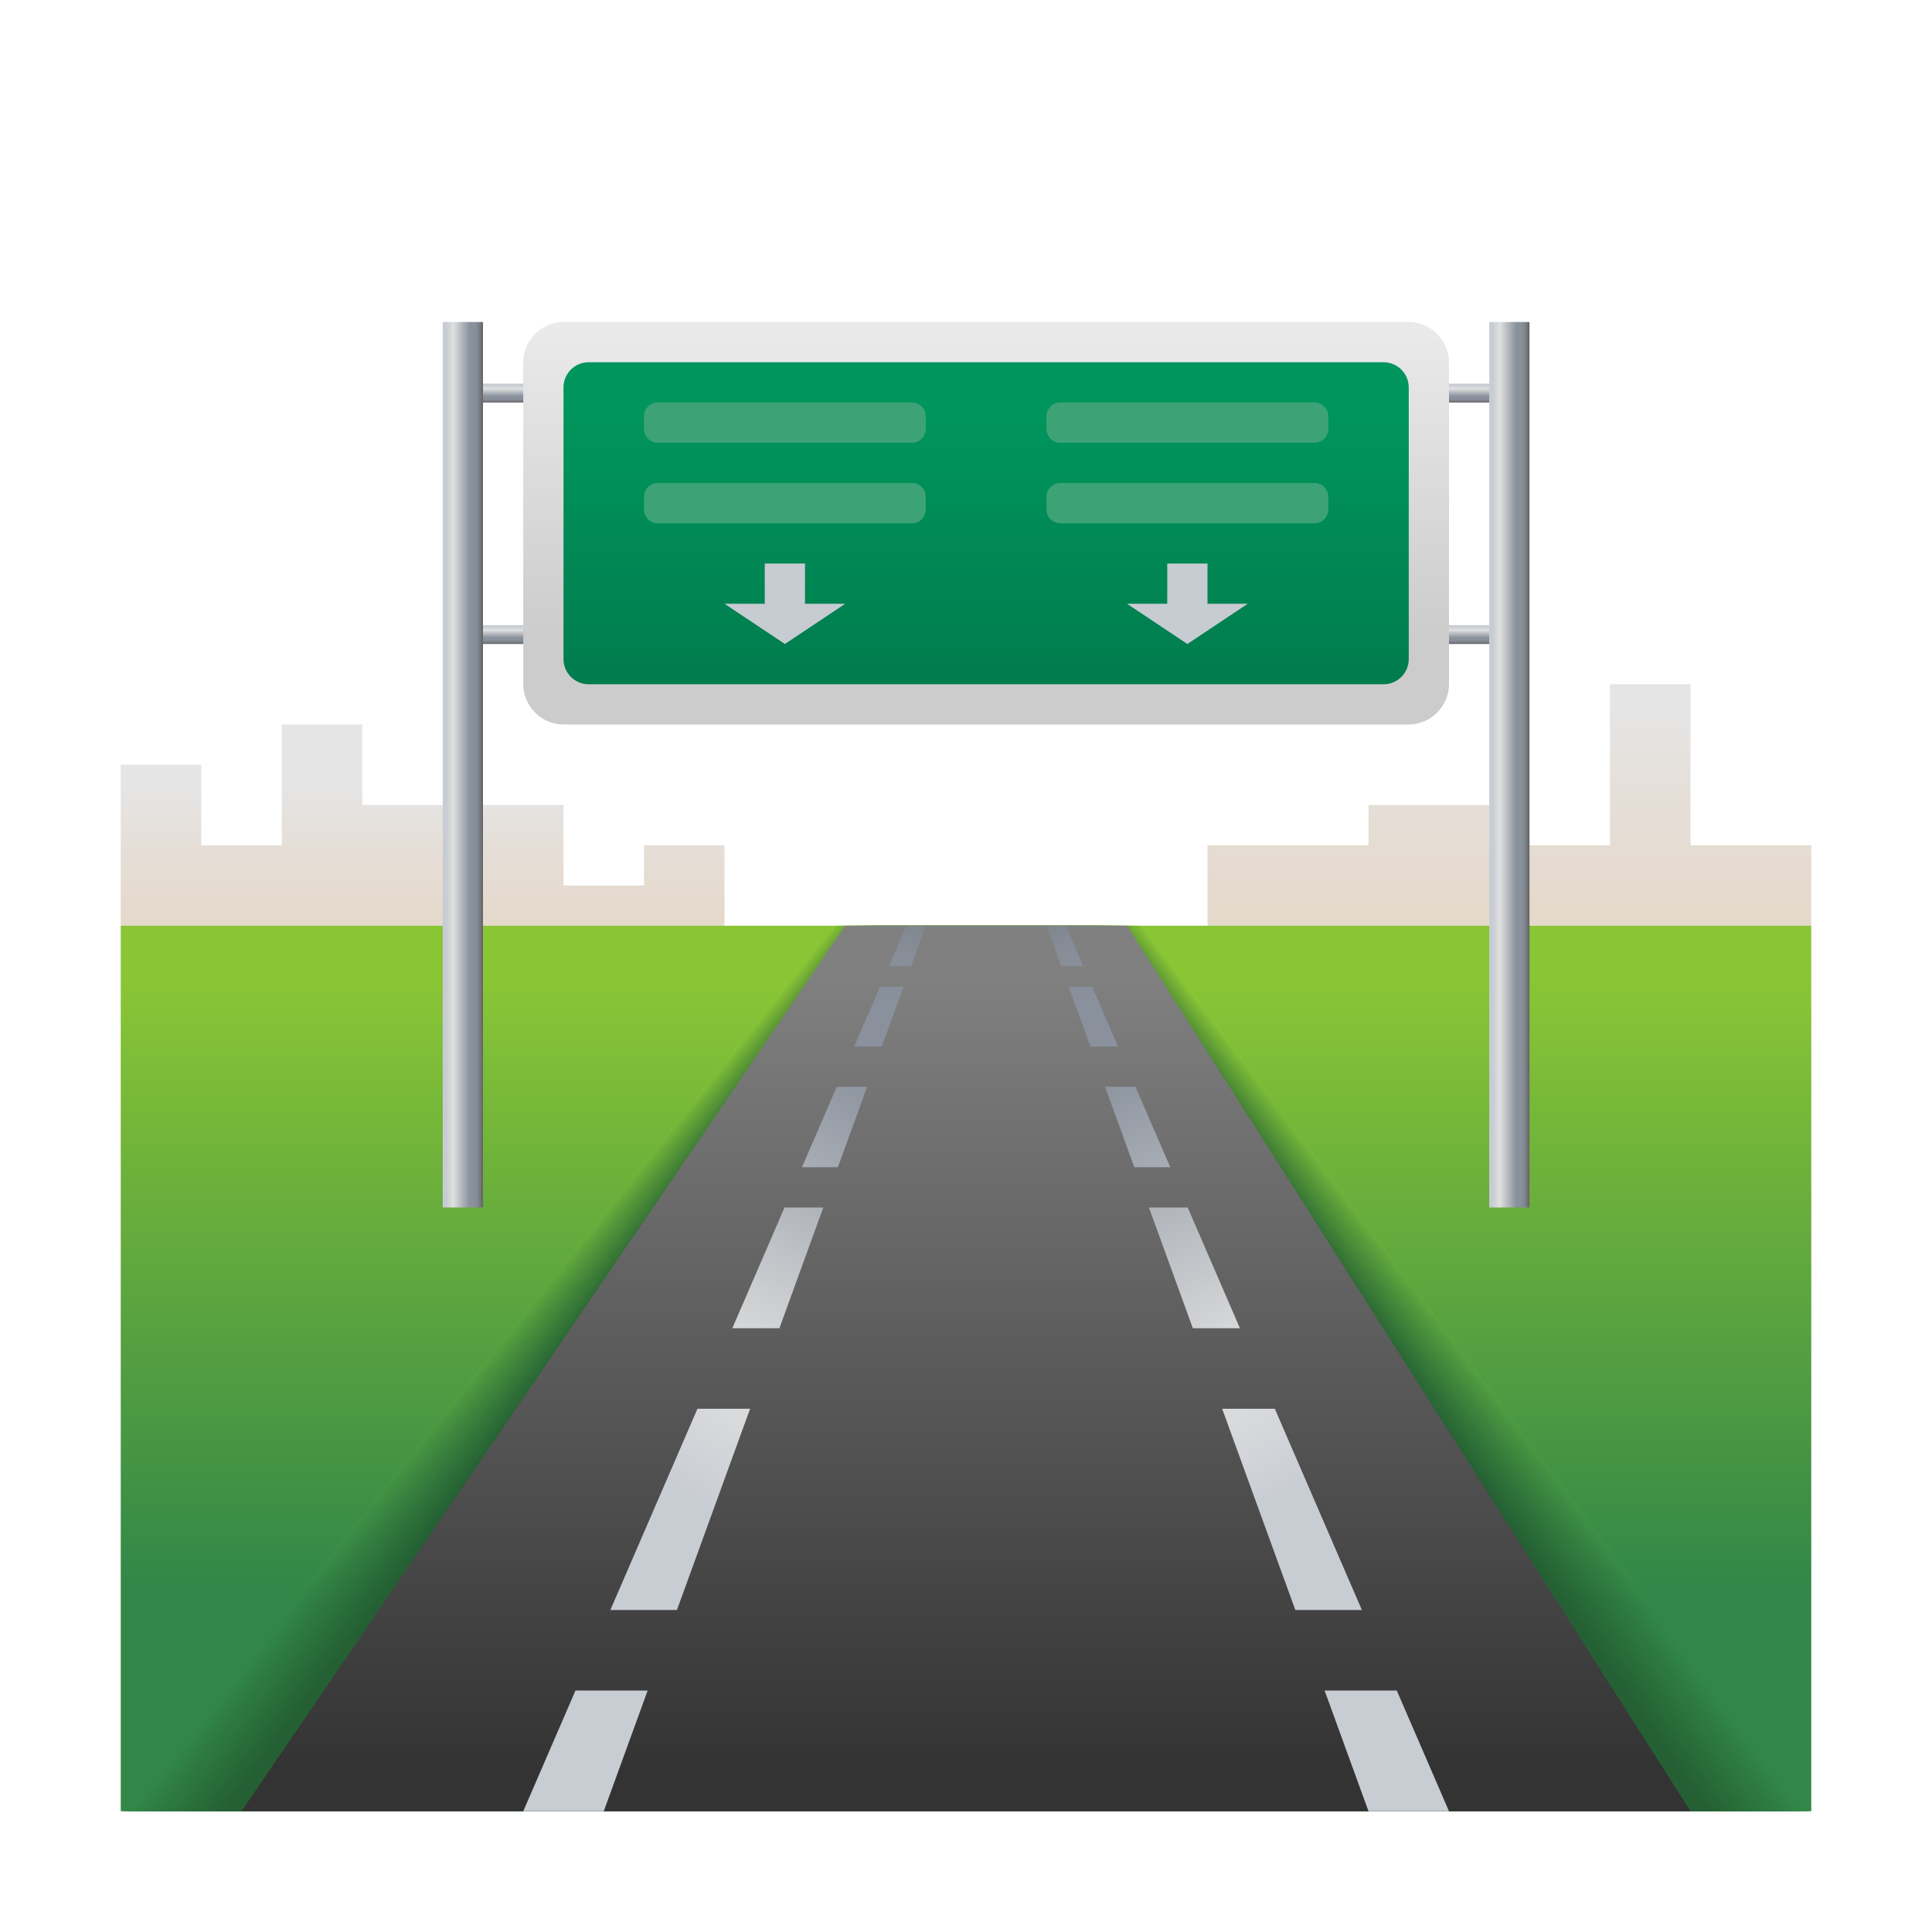 <svg xmlns="http://www.w3.org/2000/svg"  viewBox="0 0 48 48" width="48px" height="48px"><linearGradient id="IT5GzFOMaf8dLCjz240xka" x1="10.5" x2="10.5" y1="19.521" y2="22.761" gradientUnits="userSpaceOnUse"><stop offset="0" stop-color="#e5e5e5"/><stop offset=".484" stop-color="#e5ded7"/><stop offset=".999" stop-color="#e5d9cc"/></linearGradient><polygon fill="url(#IT5GzFOMaf8dLCjz240xka)" points="16,21 16,22 14,22 14,20 9,20 9,18 7,18 7,21 5,21 5,19 3,19 3,23 5,23 8,23 14,23 16,23 17,23 18,23 18,21"/><linearGradient id="IT5GzFOMaf8dLCjz240xkb" x1="37.5" x2="37.5" y1="17.583" y2="22.502" gradientUnits="userSpaceOnUse"><stop offset="0" stop-color="#e5e5e5"/><stop offset=".484" stop-color="#e5ded7"/><stop offset=".999" stop-color="#e5d9cc"/></linearGradient><polygon fill="url(#IT5GzFOMaf8dLCjz240xkb)" points="42,21 42,17 40,17 40,21 37,21 37,20 34,20 34,21 30,21 30,23 34,23 35,23 37,23 40,23 42,23 45,23 45,21"/><linearGradient id="IT5GzFOMaf8dLCjz240xkc" x1="24" x2="24" y1="39.413" y2="24.397" gradientUnits="userSpaceOnUse"><stop offset="0" stop-color="#328748"/><stop offset="1" stop-color="#89c535"/></linearGradient><rect width="42" height="22" x="3" y="23" fill="url(#IT5GzFOMaf8dLCjz240xkc)"/><linearGradient id="IT5GzFOMaf8dLCjz240xkd" x1="24" x2="24" y1="24.048" y2="43.785" gradientUnits="userSpaceOnUse"><stop offset="0" stop-color="#fdd835"/><stop offset="1" stop-color="#f9a825"/></linearGradient><polygon fill="url(#IT5GzFOMaf8dLCjz240xkd)" points="43,45 5,45 21,23 28,23"/><linearGradient id="IT5GzFOMaf8dLCjz240xke" x1="24" x2="24" y1="39.869" y2="24.792" gradientUnits="userSpaceOnUse"><stop offset="0" stop-color="#328748"/><stop offset="1" stop-color="#89c535"/></linearGradient><polygon fill="url(#IT5GzFOMaf8dLCjz240xke)" points="44.917,45 3.083,45 20.697,23 28.404,23"/><linearGradient id="IT5GzFOMaf8dLCjz240xkf" x1="24" x2="24" y1="39.869" y2="24.792" gradientUnits="userSpaceOnUse"><stop offset="0" stop-color="#318547"/><stop offset="1" stop-color="#83bf35"/></linearGradient><polygon fill="url(#IT5GzFOMaf8dLCjz240xkf)" points="44.766,45 3.234,45 20.765,23 28.329,23"/><linearGradient id="IT5GzFOMaf8dLCjz240xkg" x1="24" x2="24" y1="39.869" y2="24.792" gradientUnits="userSpaceOnUse"><stop offset="0" stop-color="#308245"/><stop offset="1" stop-color="#7cb835"/></linearGradient><polygon fill="url(#IT5GzFOMaf8dLCjz240xkg)" points="44.615,45 3.385,45 20.833,23 28.255,23"/><linearGradient id="IT5GzFOMaf8dLCjz240xkh" x1="24" x2="24" y1="39.869" y2="24.792" gradientUnits="userSpaceOnUse"><stop offset="0" stop-color="#2f8044"/><stop offset="1" stop-color="#76b235"/></linearGradient><polygon fill="url(#IT5GzFOMaf8dLCjz240xkh)" points="44.464,45 3.536,45 20.901,23 28.181,23"/><linearGradient id="IT5GzFOMaf8dLCjz240xki" x1="24" x2="24" y1="39.869" y2="24.792" gradientUnits="userSpaceOnUse"><stop offset="0" stop-color="#2f7d43"/><stop offset="1" stop-color="#70ac35"/></linearGradient><polygon fill="url(#IT5GzFOMaf8dLCjz240xki)" points="44.312,45 3.687,45 20.968,23 28.107,23"/><linearGradient id="IT5GzFOMaf8dLCjz240xkj" x1="24" x2="24" y1="39.869" y2="24.792" gradientUnits="userSpaceOnUse"><stop offset="0" stop-color="#2e7b41"/><stop offset="1" stop-color="#69a534"/></linearGradient><polygon fill="url(#IT5GzFOMaf8dLCjz240xkj)" points="44.161,45 3.839,45 21.036,23 28.033,23"/><linearGradient id="IT5GzFOMaf8dLCjz240xkk" x1="24" x2="24" y1="39.869" y2="24.792" gradientUnits="userSpaceOnUse"><stop offset="0" stop-color="#2d7840"/><stop offset="1" stop-color="#639f34"/></linearGradient><polygon fill="url(#IT5GzFOMaf8dLCjz240xkk)" points="44.01,45 3.99,45 21.104,23 27.959,23"/><linearGradient id="IT5GzFOMaf8dLCjz240xkl" x1="24" x2="24" y1="39.869" y2="24.792" gradientUnits="userSpaceOnUse"><stop offset="0" stop-color="#2c763f"/><stop offset="1" stop-color="#5d9934"/></linearGradient><polygon fill="url(#IT5GzFOMaf8dLCjz240xkl)" points="43.859,45 4.141,45 21.172,23 27.885,23"/><linearGradient id="IT5GzFOMaf8dLCjz240xkm" x1="24" x2="24" y1="39.869" y2="24.792" gradientUnits="userSpaceOnUse"><stop offset="0" stop-color="#2b743e"/><stop offset="1" stop-color="#579334"/></linearGradient><polygon fill="url(#IT5GzFOMaf8dLCjz240xkm)" points="43.708,45 4.292,45 21.239,23 27.811,23"/><linearGradient id="IT5GzFOMaf8dLCjz240xkn" x1="24" x2="24" y1="39.869" y2="24.792" gradientUnits="userSpaceOnUse"><stop offset="0" stop-color="#2a713c"/><stop offset="1" stop-color="#508c34"/></linearGradient><polygon fill="url(#IT5GzFOMaf8dLCjz240xkn)" points="43.557,45 4.443,45 21.307,23 27.737,23"/><linearGradient id="IT5GzFOMaf8dLCjz240xko" x1="24" x2="24" y1="39.869" y2="24.792" gradientUnits="userSpaceOnUse"><stop offset="0" stop-color="#296f3b"/><stop offset="1" stop-color="#4a8634"/></linearGradient><polygon fill="url(#IT5GzFOMaf8dLCjz240xko)" points="43.406,45 4.594,45 21.375,23 27.663,23"/><linearGradient id="IT5GzFOMaf8dLCjz240xkp" x1="24" x2="24" y1="39.869" y2="24.792" gradientUnits="userSpaceOnUse"><stop offset="0" stop-color="#286c3a"/><stop offset="1" stop-color="#448034"/></linearGradient><polygon fill="url(#IT5GzFOMaf8dLCjz240xkp)" points="43.255,45 4.745,45 21.443,23 27.589,23"/><linearGradient id="IT5GzFOMaf8dLCjz240xkq" x1="24" x2="24" y1="39.869" y2="24.792" gradientUnits="userSpaceOnUse"><stop offset="0" stop-color="#286a38"/><stop offset="1" stop-color="#3d7934"/></linearGradient><polygon fill="url(#IT5GzFOMaf8dLCjz240xkq)" points="43.104,45 4.896,45 21.51,23 27.515,23"/><linearGradient id="IT5GzFOMaf8dLCjz240xkr" x1="24" x2="24" y1="39.869" y2="24.792" gradientUnits="userSpaceOnUse"><stop offset="0" stop-color="#276737"/><stop offset="1" stop-color="#377333"/></linearGradient><polygon fill="url(#IT5GzFOMaf8dLCjz240xkr)" points="42.953,45 5.047,45 21.578,23 27.441,23"/><linearGradient id="IT5GzFOMaf8dLCjz240xks" x1="24" x2="24" y1="39.869" y2="24.792" gradientUnits="userSpaceOnUse"><stop offset="0" stop-color="#266536"/><stop offset="1" stop-color="#316d33"/></linearGradient><polygon fill="url(#IT5GzFOMaf8dLCjz240xks)" points="42.802,45 5.198,45 21.646,23 27.367,23"/><linearGradient id="IT5GzFOMaf8dLCjz240xkt" x1="24" x2="24" y1="39.869" y2="24.792" gradientUnits="userSpaceOnUse"><stop offset="0" stop-color="#256234"/><stop offset="1" stop-color="#2a6633"/></linearGradient><polygon fill="url(#IT5GzFOMaf8dLCjz240xkt)" points="42.651,45 5.349,45 21.714,23 27.293,23"/><polygon fill="#246033" points="42.5,45 5.5,45 21.781,23 27.219,23"/><linearGradient id="IT5GzFOMaf8dLCjz240xku" x1="24" x2="24" y1="43.952" y2="24.215" gradientUnits="userSpaceOnUse"><stop offset="0" stop-color="#333"/><stop offset="1" stop-color="gray"/></linearGradient><polygon fill="url(#IT5GzFOMaf8dLCjz240xku)" points="42,45 6,45 21,23 28,23"/><linearGradient id="IT5GzFOMaf8dLCjz240xkv" x1="11.073" x2="11.979" y1="19" y2="19" gradientUnits="userSpaceOnUse"><stop offset=".019" stop-color="#c8ccd3"/><stop offset=".21" stop-color="#e0e0e0"/><stop offset=".656" stop-color="#8a929d"/><stop offset=".791" stop-color="#88909b"/><stop offset=".866" stop-color="#838a93"/><stop offset=".925" stop-color="#7a7f85"/><stop offset=".977" stop-color="#6e6f71"/><stop offset="1" stop-color="#666"/></linearGradient><rect width="1" height="22" x="11" y="8" fill="url(#IT5GzFOMaf8dLCjz240xkv)"/><linearGradient id="IT5GzFOMaf8dLCjz240xkw" x1="37.073" x2="37.979" y1="19" y2="19" gradientUnits="userSpaceOnUse"><stop offset=".019" stop-color="#c8ccd3"/><stop offset=".21" stop-color="#e0e0e0"/><stop offset=".656" stop-color="#8a929d"/><stop offset=".791" stop-color="#88909b"/><stop offset=".866" stop-color="#838a93"/><stop offset=".925" stop-color="#7a7f85"/><stop offset=".977" stop-color="#6e6f71"/><stop offset="1" stop-color="#666"/></linearGradient><rect width="1" height="22" x="37" y="8" fill="url(#IT5GzFOMaf8dLCjz240xkw)"/><linearGradient id="IT5GzFOMaf8dLCjz240xkx" x1="34.065" x2="34.49" y1="16" y2="16" gradientTransform="rotate(90 29.5 11)" gradientUnits="userSpaceOnUse"><stop offset=".019" stop-color="#c8ccd3"/><stop offset=".21" stop-color="#e0e0e0"/><stop offset=".656" stop-color="#8a929d"/><stop offset=".791" stop-color="#88909b"/><stop offset=".866" stop-color="#838a93"/><stop offset=".925" stop-color="#7a7f85"/><stop offset=".977" stop-color="#6e6f71"/><stop offset="1" stop-color="#666"/></linearGradient><polygon fill="url(#IT5GzFOMaf8dLCjz240xkx)" points="37,16 37,15.531 12,15.531 12,16"/><linearGradient id="IT5GzFOMaf8dLCjz240xky" x1="28.065" x2="28.49" y1="16" y2="16" gradientTransform="rotate(90 29.5 11)" gradientUnits="userSpaceOnUse"><stop offset=".019" stop-color="#c8ccd3"/><stop offset=".21" stop-color="#e0e0e0"/><stop offset=".656" stop-color="#8a929d"/><stop offset=".791" stop-color="#88909b"/><stop offset=".866" stop-color="#838a93"/><stop offset=".925" stop-color="#7a7f85"/><stop offset=".977" stop-color="#6e6f71"/><stop offset="1" stop-color="#666"/></linearGradient><polygon fill="url(#IT5GzFOMaf8dLCjz240xky)" points="37,10 37,9.531 12,9.531 12,10"/><linearGradient id="IT5GzFOMaf8dLCjz240xkz" x1="24.5" x2="24.5" y1="6.042" y2="15.842" gradientUnits="userSpaceOnUse"><stop offset="0" stop-color="#f2f2f2"/><stop offset="1" stop-color="#ccc"/></linearGradient><path fill="url(#IT5GzFOMaf8dLCjz240xkz)" d="M34.993,18H14.006C13.451,18,13,17.549,13,16.994V9.006C13,8.451,13.451,8,14.006,8h20.987	C35.549,8,36,8.451,36,9.006v7.987C36,17.549,35.549,18,34.993,18z"/><linearGradient id="IT5GzFOMaf8dLCjz240xkA" x1="24.5" x2="24.5" y1="18.167" y2="10.326" gradientUnits="userSpaceOnUse"><stop offset="0" stop-color="#00774b"/><stop offset="1" stop-color="#00955c"/></linearGradient><path fill="url(#IT5GzFOMaf8dLCjz240xkA)" d="M34.376,17H14.624C14.28,17,14,16.72,14,16.376V9.624C14,9.28,14.28,9,14.624,9h19.751	C34.72,9,35,9.28,35,9.624v6.751C35,16.72,34.72,17,34.376,17z"/><linearGradient id="IT5GzFOMaf8dLCjz240xkB" x1="16.884" x2="25.284" y1="37.586" y2="21.533" gradientUnits="userSpaceOnUse"><stop offset=".019" stop-color="#c8ccd3"/><stop offset=".21" stop-color="#e0e0e0"/><stop offset=".656" stop-color="#8a929d"/><stop offset=".792" stop-color="#89909b"/><stop offset=".826" stop-color="#878e98"/><stop offset=".894" stop-color="#7c8187"/><stop offset="1" stop-color="#666"/></linearGradient><path fill="url(#IT5GzFOMaf8dLCjz240xkB)" d="M22.089,24l0.433-1H23l-0.364,1H22.089z M16.818,40l1.818-5h-1.308l-2.164,5H16.818z M19.492,30l-1.298,3h1.17l1.091-3H19.492z M14.298,42L13,45h2l1.091-3H14.298z M20.79,27l-0.866,2h0.893l0.727-2H20.79z M21.866,24.516L21.223,26h0.686l0.54-1.484H21.866z"/><linearGradient id="IT5GzFOMaf8dLCjz240xkC" x1="13.884" x2="22.284" y1="37.586" y2="21.533" gradientTransform="matrix(-1 0 0 1 46 0)" gradientUnits="userSpaceOnUse"><stop offset=".019" stop-color="#c8ccd3"/><stop offset=".21" stop-color="#e0e0e0"/><stop offset=".656" stop-color="#8a929d"/><stop offset=".792" stop-color="#89909b"/><stop offset=".826" stop-color="#878e98"/><stop offset=".894" stop-color="#7c8187"/><stop offset="1" stop-color="#666"/></linearGradient><path fill="url(#IT5GzFOMaf8dLCjz240xkC)" d="M26.364,24L26,23h0.478l0.433,1H26.364z M33.836,40l-2.164-5h-1.308l1.818,5H33.836z M28.545,30l1.091,3h1.17l-1.298-3H28.545z M32.909,42L34,45h2l-1.298-3H32.909z M27.455,27l0.727,2h0.893l-0.866-2H27.455z M26.551,24.516L27.091,26h0.686l-0.642-1.484H26.551z"/><path fill="#3da377" d="M32.659,11h-6.318C26.153,11,26,10.847,26,10.659v-0.318C26,10.153,26.153,10,26.341,10h6.318	C32.847,10,33,10.153,33,10.341v0.318C33,10.847,32.847,11,32.659,11z"/><path fill="#3da377" d="M22.659,11h-6.318C16.153,11,16,10.847,16,10.659v-0.318C16,10.153,16.153,10,16.341,10h6.318	C22.847,10,23,10.153,23,10.341v0.318C23,10.847,22.847,11,22.659,11z"/><path fill="#3da377" d="M22.659,13h-6.318C16.153,13,16,12.847,16,12.659v-0.318C16,12.153,16.153,12,16.341,12h6.318	C22.847,12,23,12.153,23,12.341v0.318C23,12.847,22.847,13,22.659,13z"/><path fill="#3da377" d="M32.659,13h-6.318C26.153,13,26,12.847,26,12.659v-0.318C26,12.153,26.153,12,26.341,12h6.318	C32.847,12,33,12.153,33,12.341v0.318C33,12.847,32.847,13,32.659,13z"/><polygon fill="#c7cbd2" points="30,15 30,14 29,14 29,15 28,15 29.5,16 31,15"/><polygon fill="#c7cbd2" points="20,15 20,14 19,14 19,15 18,15 19.5,16 21,15"/></svg>